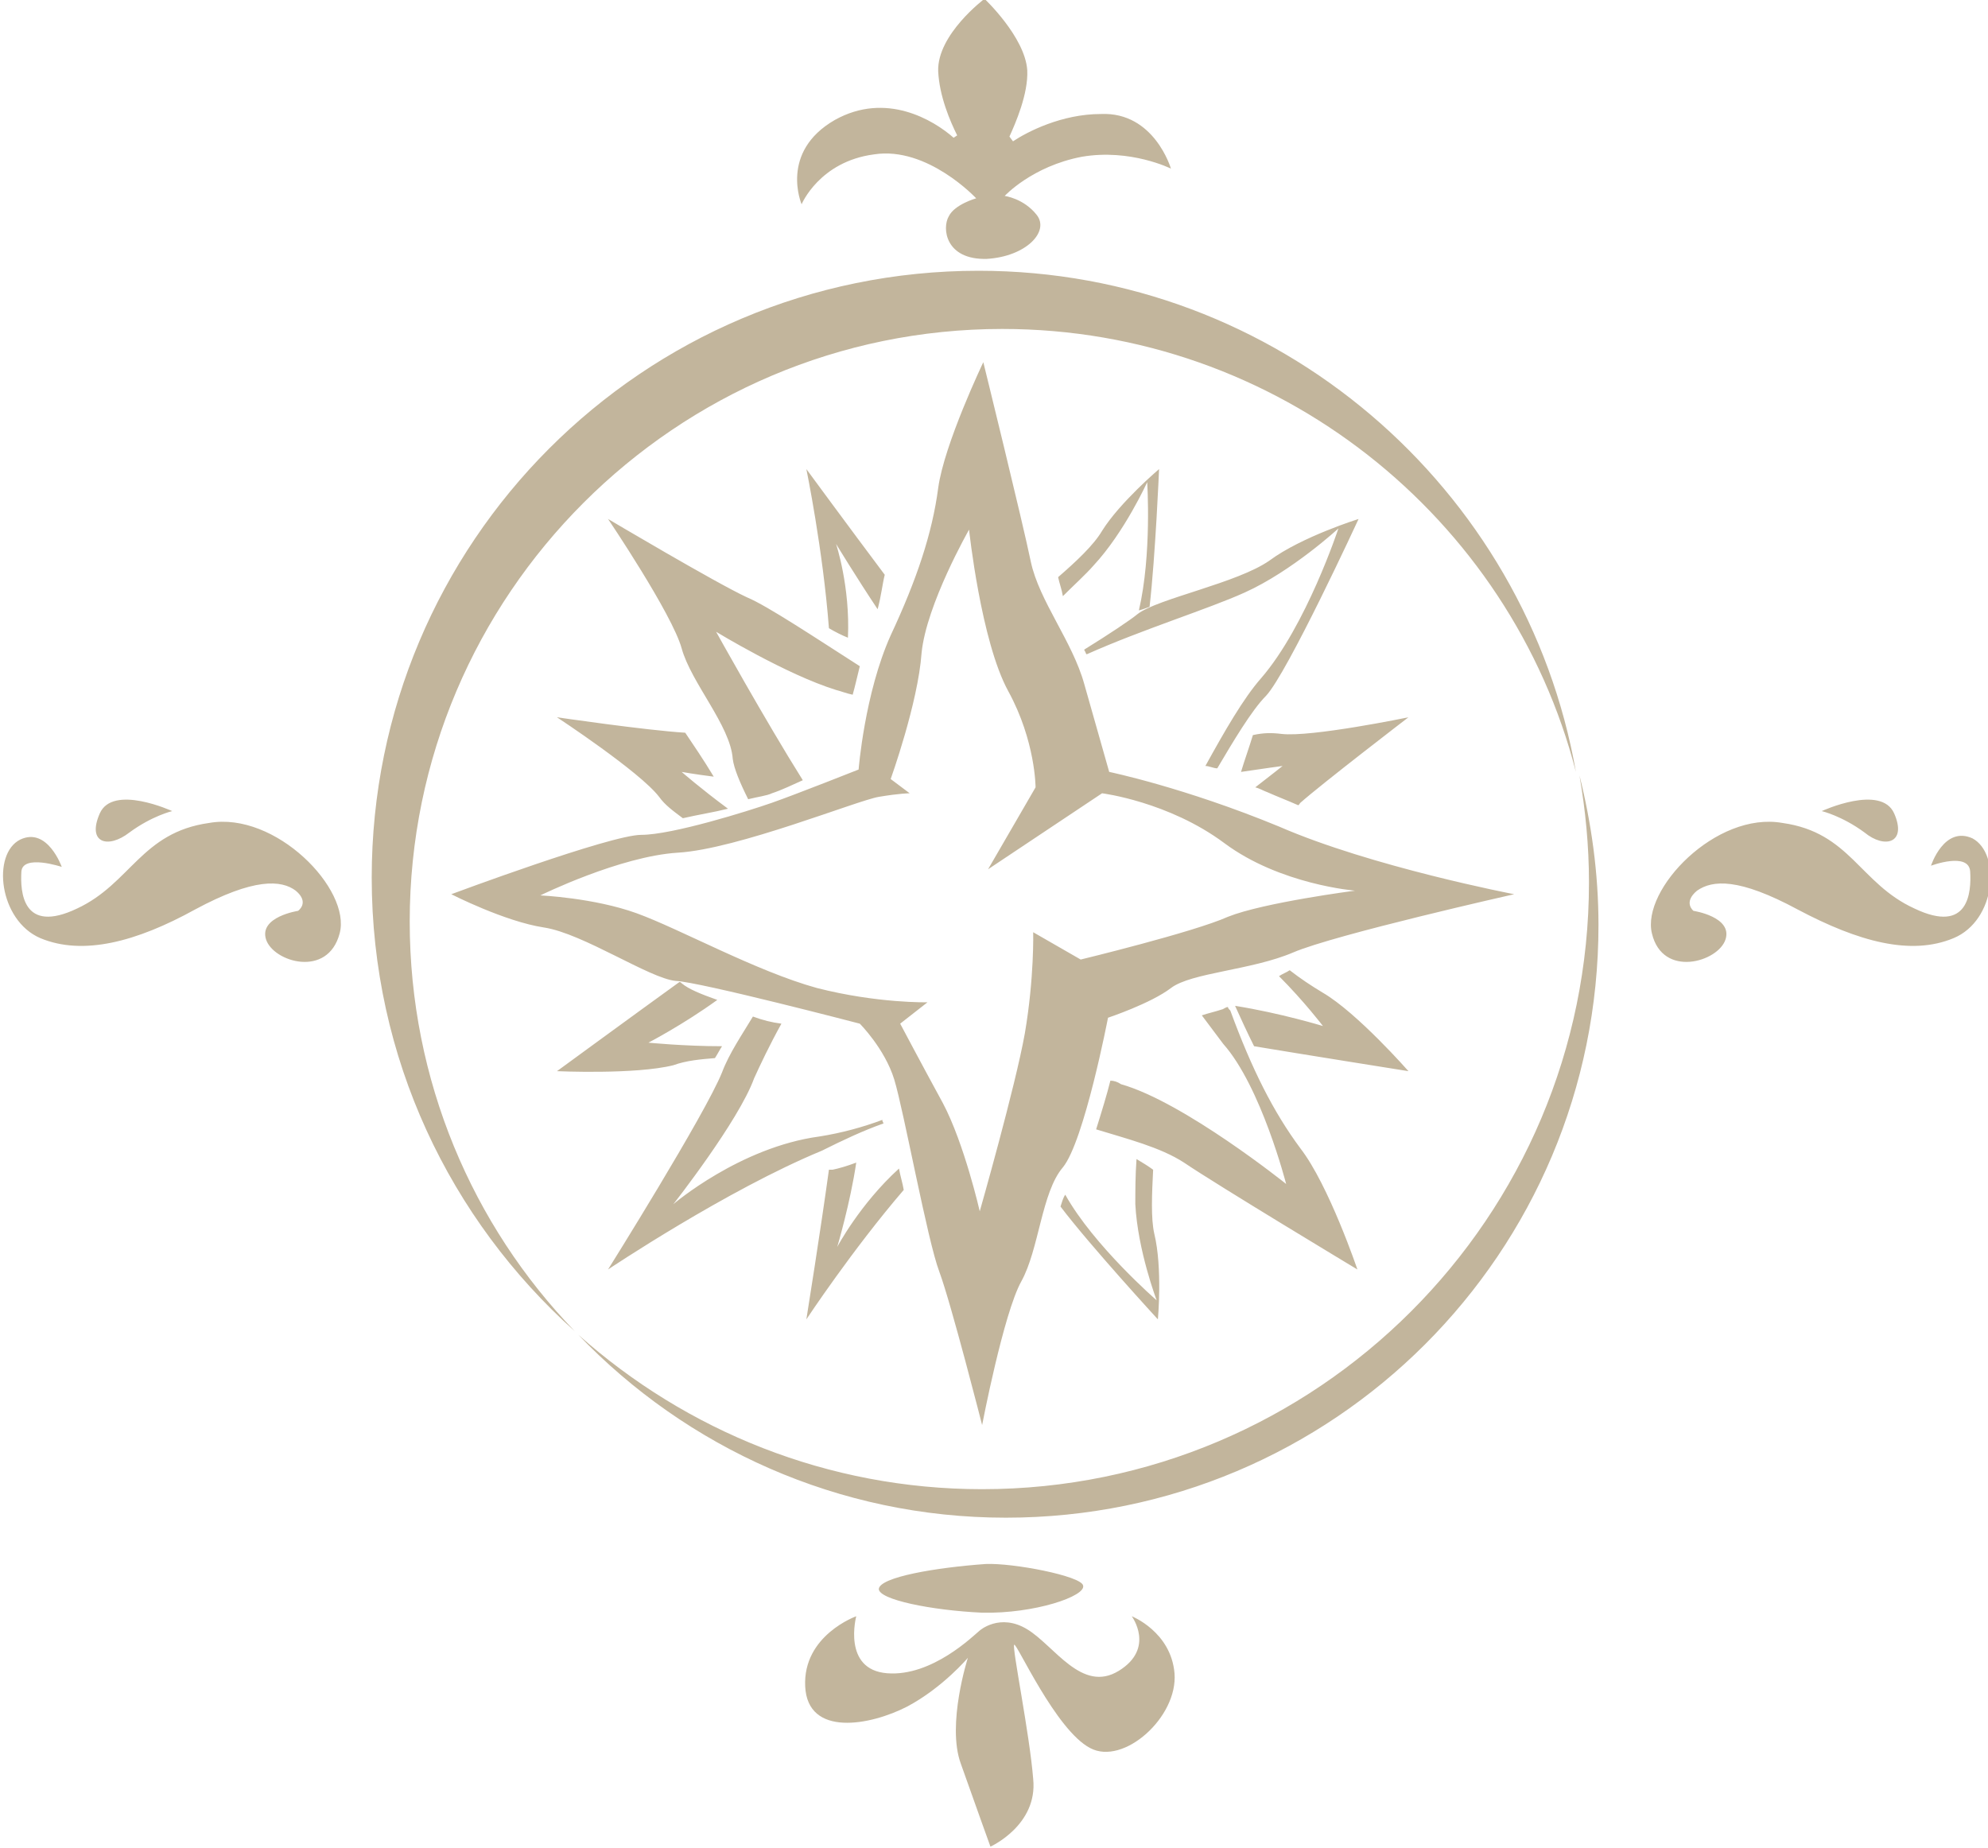 <?xml version="1.0" encoding="utf-8"?>
<!-- Generator: Adobe Illustrator 19.2.1, SVG Export Plug-In . SVG Version: 6.00 Build 0)  -->
<svg version="1.1" id="Layer_1" xmlns="http://www.w3.org/2000/svg" xmlns:xlink="http://www.w3.org/1999/xlink" x="0px" y="0px"
	 viewBox="0 0 167.4 155.6" style="enable-background:new 0 0 167.4 155.6;" xml:space="preserve">
<style type="text/css">
	.st0{fill-rule:evenodd;clip-rule:evenodd;fill:#C2B59C;}
</style>
<g>
	<g>
		<path class="st0" d="M133,65.3c0.5,2.9,0.8,5.9,0.8,9c0,28.2-22.9,51.1-51.1,51.1c-13,0-24.9-4.9-34-13c9.1,9.5,21.9,15.4,36,15.4
			c27.6,0,49.9-22.3,49.9-49.9C134.6,73.5,134,69.3,133,65.3 M34.5,77.6c0-27.5,22.4-49.9,49.9-49.9c23.2,0,42.8,15.9,48.3,37.3
			c-4.2-23.9-25.1-42.2-50.3-42.2c-28.3,0-51.1,22.9-51.1,51.1c0,15.2,6.6,28.8,17.1,38.2C39.8,103.2,34.5,91,34.5,77.6 M118.6,60.4
			c0,0-7.3,5.6-9.1,7.2c-0.1,0.1-0.1,0.2-0.2,0.2c-0.9-0.4-1.7-0.7-2.6-1.1c-0.3-0.1-0.6-0.3-1-0.4c1.3-1,2.3-1.8,2.3-1.8
			s-1.5,0.2-3.5,0.5c0.3-1,0.7-2.1,1-3.1c0.9-0.2,1.6-0.2,2.4-0.1C110.4,62.1,118.6,60.4,118.6,60.4 M97.6,39.5
			c0,0-0.3,7.2-0.8,11.6c-0.3,0.1-0.5,0.2-0.9,0.3c1.1-4.7,0.7-10.8,0.7-10.8s-1.9,4.2-4.5,7c-0.7,0.8-1.6,1.6-2.6,2.6
			c-0.1-0.6-0.3-1.1-0.4-1.6c1.5-1.3,3-2.7,3.7-3.9C94.3,42.3,97.6,39.5,97.6,39.5 M111.4,86.4c0,0-1.6-2.1-3.7-4.2
			c0.3-0.2,0.6-0.3,0.9-0.5c0.9,0.7,1.8,1.3,2.8,1.9c2.9,1.7,7.2,6.6,7.2,6.6s-8.8-1.4-13-2.1c-0.6-1.2-1.1-2.3-1.6-3.4
			C107.8,85.3,111.4,86.4,111.4,86.4 M95.7,97.6c0.5,0.3,1,0.6,1.4,0.9c-0.1,2-0.2,4.1,0.1,5.4c0.7,2.9,0.3,7.2,0.3,7.2
			s-5.7-6.2-8.2-9.5c0.1-0.3,0.2-0.7,0.4-1c2.4,4.3,7.7,8.9,7.7,8.9s-1.6-4.2-1.8-8.1C95.6,100.3,95.6,99,95.7,97.6 M71.4,53.7
			c-0.5-0.2-1.1-0.5-1.6-0.8c-0.5-6.6-1.9-13.4-1.9-13.4s3.6,4.9,6.6,8.9c-0.2,0.8-0.3,1.8-0.6,2.9c-1.8-2.7-3.5-5.5-3.5-5.5
			S71.6,49.4,71.4,53.7 M76.1,100.2c-4.3,5-8.2,10.9-8.2,10.9s1.2-7.5,1.9-12.6h0.3c0.5-0.1,1.2-0.3,2-0.6c-0.5,3.4-1.6,7.1-1.6,7.1
			s1.9-3.6,5.2-6.6C75.8,99,76,99.6,76.1,100.2 M56.7,89.7c-3.2,0.8-9.8,0.5-9.8,0.5s6.7-4.9,10.3-7.5c0.1,0,0.1,0,0.2,0.1
			c0.6,0.5,1.6,0.9,3,1.4c-2.9,2.1-5.8,3.6-5.8,3.6s3,0.3,6.2,0.3c-0.2,0.3-0.4,0.7-0.6,1C59,89.2,57.8,89.3,56.7,89.7 M61.3,68.1
			c-1.2,0.3-2.5,0.5-3.8,0.8c-0.8-0.6-1.5-1.1-2-1.8c-1.6-2.1-8.6-6.7-8.6-6.7s7.5,1.1,10.8,1.3c0.6,0.9,1.5,2.2,2.4,3.7
			c-1.6-0.2-2.7-0.4-2.7-0.4S59,66.4,61.3,68.1 M127.5,75.3c0,0-15.1,3.4-18.6,4.9c-3.5,1.5-8.6,1.7-10.3,3
			c-1.7,1.3-5.3,2.5-5.3,2.5s-2,10.4-3.8,12.6c-1.8,2.1-2,6.9-3.5,9.6c-1.5,2.7-3.3,12.1-3.3,12.1s-2.6-10.2-3.6-12.9
			c-1-2.6-3-13.6-3.8-16.2c-0.8-2.6-2.9-4.7-2.9-4.7S59,82.7,56.9,82.6c-2.2-0.2-7.8-4-11.1-4.5c-3.3-0.5-7.8-2.8-7.8-2.8
			s13.4-5,16-5c2.6,0,9-2,11-2.7c2-0.7,7.3-2.8,7.3-2.8s0.5-6.4,2.7-11.3c2.2-4.7,3.5-8.6,4-12.4c0.5-3.7,3.8-10.6,3.8-10.6
			s3.3,13.4,4,16.8c0.7,3.3,3.5,6.7,4.5,10.3c1,3.5,2.1,7.4,2.1,7.4s6.3,1.3,14.3,4.6C115.5,73,127.5,75.3,127.5,75.3 M114.1,75
			c0,0-6.3-0.5-11-4c-4.7-3.5-10.3-4.2-10.3-4.2l-9.6,6.4l4-6.9c0,0,0-3.9-2.3-8.1c-2.3-4.2-3.3-13.6-3.3-13.6s-3.6,6.3-4,10.4
			C77.3,59.2,75,65.6,75,65.6l1.6,1.2c0,0-0.8,0-2.6,0.3c-1.8,0.3-11.9,4.4-16.9,4.7c-4.9,0.3-11.6,3.6-11.6,3.6s4.5,0.2,8.1,1.5
			c3.6,1.3,10.1,4.9,15.2,6.3c5.1,1.3,9.3,1.2,9.3,1.2l-2.3,1.8c0,0,1.8,3.4,3.6,6.7c1.8,3.4,3.1,9.1,3.1,9.1s3-10.5,3.8-15
			c0.8-4.7,0.7-8.5,0.7-8.5l4,2.3c0,0,9.5-2.3,12.4-3.6C106.4,76,114.1,75,114.1,75 M103,87.9c-0.6-0.8-1.2-1.6-1.8-2.4
			c0.6-0.2,1.1-0.3,1.7-0.5c0.1,0,0.3-0.2,0.5-0.2c0,0.1,0.1,0.2,0.2,0.3c1.8,4.9,3.6,8.5,5.9,11.6c2.4,3.1,4.8,10.2,4.8,10.2
			s-11.8-7.1-14.6-9c-2-1.3-4.8-2-7.4-2.8c0.5-1.6,0.9-2.9,1.2-4.1c0.3,0,0.6,0.1,0.9,0.3c5.3,1.5,13.9,8.4,13.9,8.4
			S106.2,91.5,103,87.9 M106.9,47.2c2.7-2,7.5-3.5,7.5-3.5s-6,13-7.8,14.9c-1.2,1.2-2.8,3.9-4.1,6.1c-0.3,0-0.7-0.2-1-0.2
			c1.6-2.9,3.2-5.7,4.7-7.4c3.8-4.4,6.5-12.6,6.5-12.6s-3.9,3.6-7.9,5.4c-3.1,1.4-8.6,3.1-13.3,5.2c0,0-0.1-0.1-0.1-0.2
			c0,0-0.1-0.1-0.1-0.2c2.1-1.3,3.9-2.5,4.5-3C97.5,50.4,104.2,49.1,106.9,47.2 M69.2,96.9c-8,3.3-18,10-18,10s8.2-13.1,9.6-16.6
			c0.6-1.6,1.7-3.2,2.6-4.7c0.8,0.3,1.6,0.5,2.4,0.6c-1,1.8-1.8,3.5-2.3,4.6c-1.3,3.6-6.8,10.6-6.8,10.6s5.6-4.8,12.3-5.7
			c1.9-0.3,3.7-0.8,5.3-1.4c0,0.1,0,0.1,0.1,0.3C72.7,95.2,71,96,69.2,96.9 M65,66.8c-0.4,0.2-1.2,0.3-2,0.5
			c-0.7-1.4-1.2-2.6-1.3-3.4c-0.2-2.8-3.5-6.4-4.3-9.3c-0.8-2.9-6.2-10.9-6.2-10.9s9.1,5.4,11.7,6.6c1.7,0.7,5.9,3.5,9.5,5.8
			c-0.2,0.8-0.4,1.7-0.6,2.4c-0.5-0.1-1-0.3-1.4-0.4c-4.2-1.3-10.1-4.9-10.1-4.9s4.1,7.4,7.3,12.5C66.7,66.1,65.9,66.5,65,66.8
			 M164.5,79c-3.6,1.5-8,0.3-13.1-2.4c-5-2.7-7.2-2.5-8.5-1.6c-1.2,1-0.3,1.7-0.3,1.7s3.3,0.5,2.7,2.4c-0.6,1.9-5.3,3.3-6.2-0.5
			c-0.9-3.7,5.4-10.3,11-9.3c5.7,0.8,6.5,5.1,11.1,7.2c4.6,2.2,4.8-1.4,4.7-3.1c-0.1-1.7-3.3-0.5-3.3-0.5s1.1-3.4,3.5-2.3
			C168.5,71.9,168.1,77.5,164.5,79 M157,70.1c-1.9-1.4-3.6-1.8-3.6-1.8s5-2.3,6.1,0.2C160.6,71,158.7,71.5,157,70.1 M3.4,79
			c3.6,1.5,8.1,0.3,13-2.4c5-2.7,7.3-2.5,8.5-1.6c1.2,1,0.2,1.7,0.2,1.7s-3.3,0.5-2.7,2.4c0.6,1.9,5.2,3.3,6.2-0.5
			c1-3.7-5.4-10.3-11-9.3c-5.7,0.8-6.6,5.1-11.1,7.2c-4.6,2.2-4.8-1.4-4.7-3.1C1.9,71.9,5.2,73,5.2,73S4,69.6,1.7,70.7
			C-0.7,71.9-0.1,77.5,3.4,79 M10.9,70.1c1.9-1.4,3.6-1.8,3.6-1.8s-5-2.3-6.1,0.2C7.3,71,9.1,71.5,10.9,70.1 M74,133.8
			c0.1-1,4.8-1.8,9-2.1c2.3-0.1,8,1,8.2,1.8c0.3,0.9-4.1,2.4-8.5,2.3C78.4,135.6,74,134.7,74,133.8 M91.8,147.2
			c-2.9-1.5-6.2-8.9-6.4-8.7c-0.2,0.2,1.3,7.5,1.6,11.3c0.4,3.9-3.6,5.7-3.6,5.7s-1.3-3.6-2.5-7c-1.2-3.3,0.6-8.9,0.6-8.9
			s-2.1,2.5-5.1,4.1c-3.1,1.6-8.4,2.6-8.6-1.7c-0.2-4.3,4.3-5.9,4.3-5.9s-1.2,4.5,2.6,4.8c3.8,0.3,7.3-3.2,7.8-3.6
			c0,0,1.7-1.5,4-0.1c2.3,1.4,4.6,5.4,7.7,3.5c3.1-1.9,1.1-4.6,1.1-4.6s3.3,1.3,3.6,4.8C99.2,144.6,94.6,148.7,91.8,147.2 M92.7,9.6
			c-3.3,0-6.2,1.5-7.4,2.3L85,11.5c0.5-1.1,1.6-3.6,1.5-5.6c-0.2-2.8-3.6-6-3.6-6S78.9,2.9,79,6c0.1,2.1,1,4.2,1.6,5.4l-0.3,0.2
			c-1.7-1.5-5.7-3.9-10-1.5c-4.7,2.7-2.8,7.1-2.8,7.1s1.5-3.6,6.1-4.2c4.5-0.7,8.6,3.7,8.6,3.7s-1.8,0.5-2.3,1.5
			c-0.6,1-0.3,3.7,3.2,3.6c3.3-0.2,5.3-2.3,4.2-3.7c-1.1-1.4-2.7-1.6-2.7-1.6s2.3-2.5,6.5-3.3c4.1-0.7,7.5,1,7.5,1
			S97.2,9.4,92.7,9.6"/>
	</g>
</g>
</svg>
